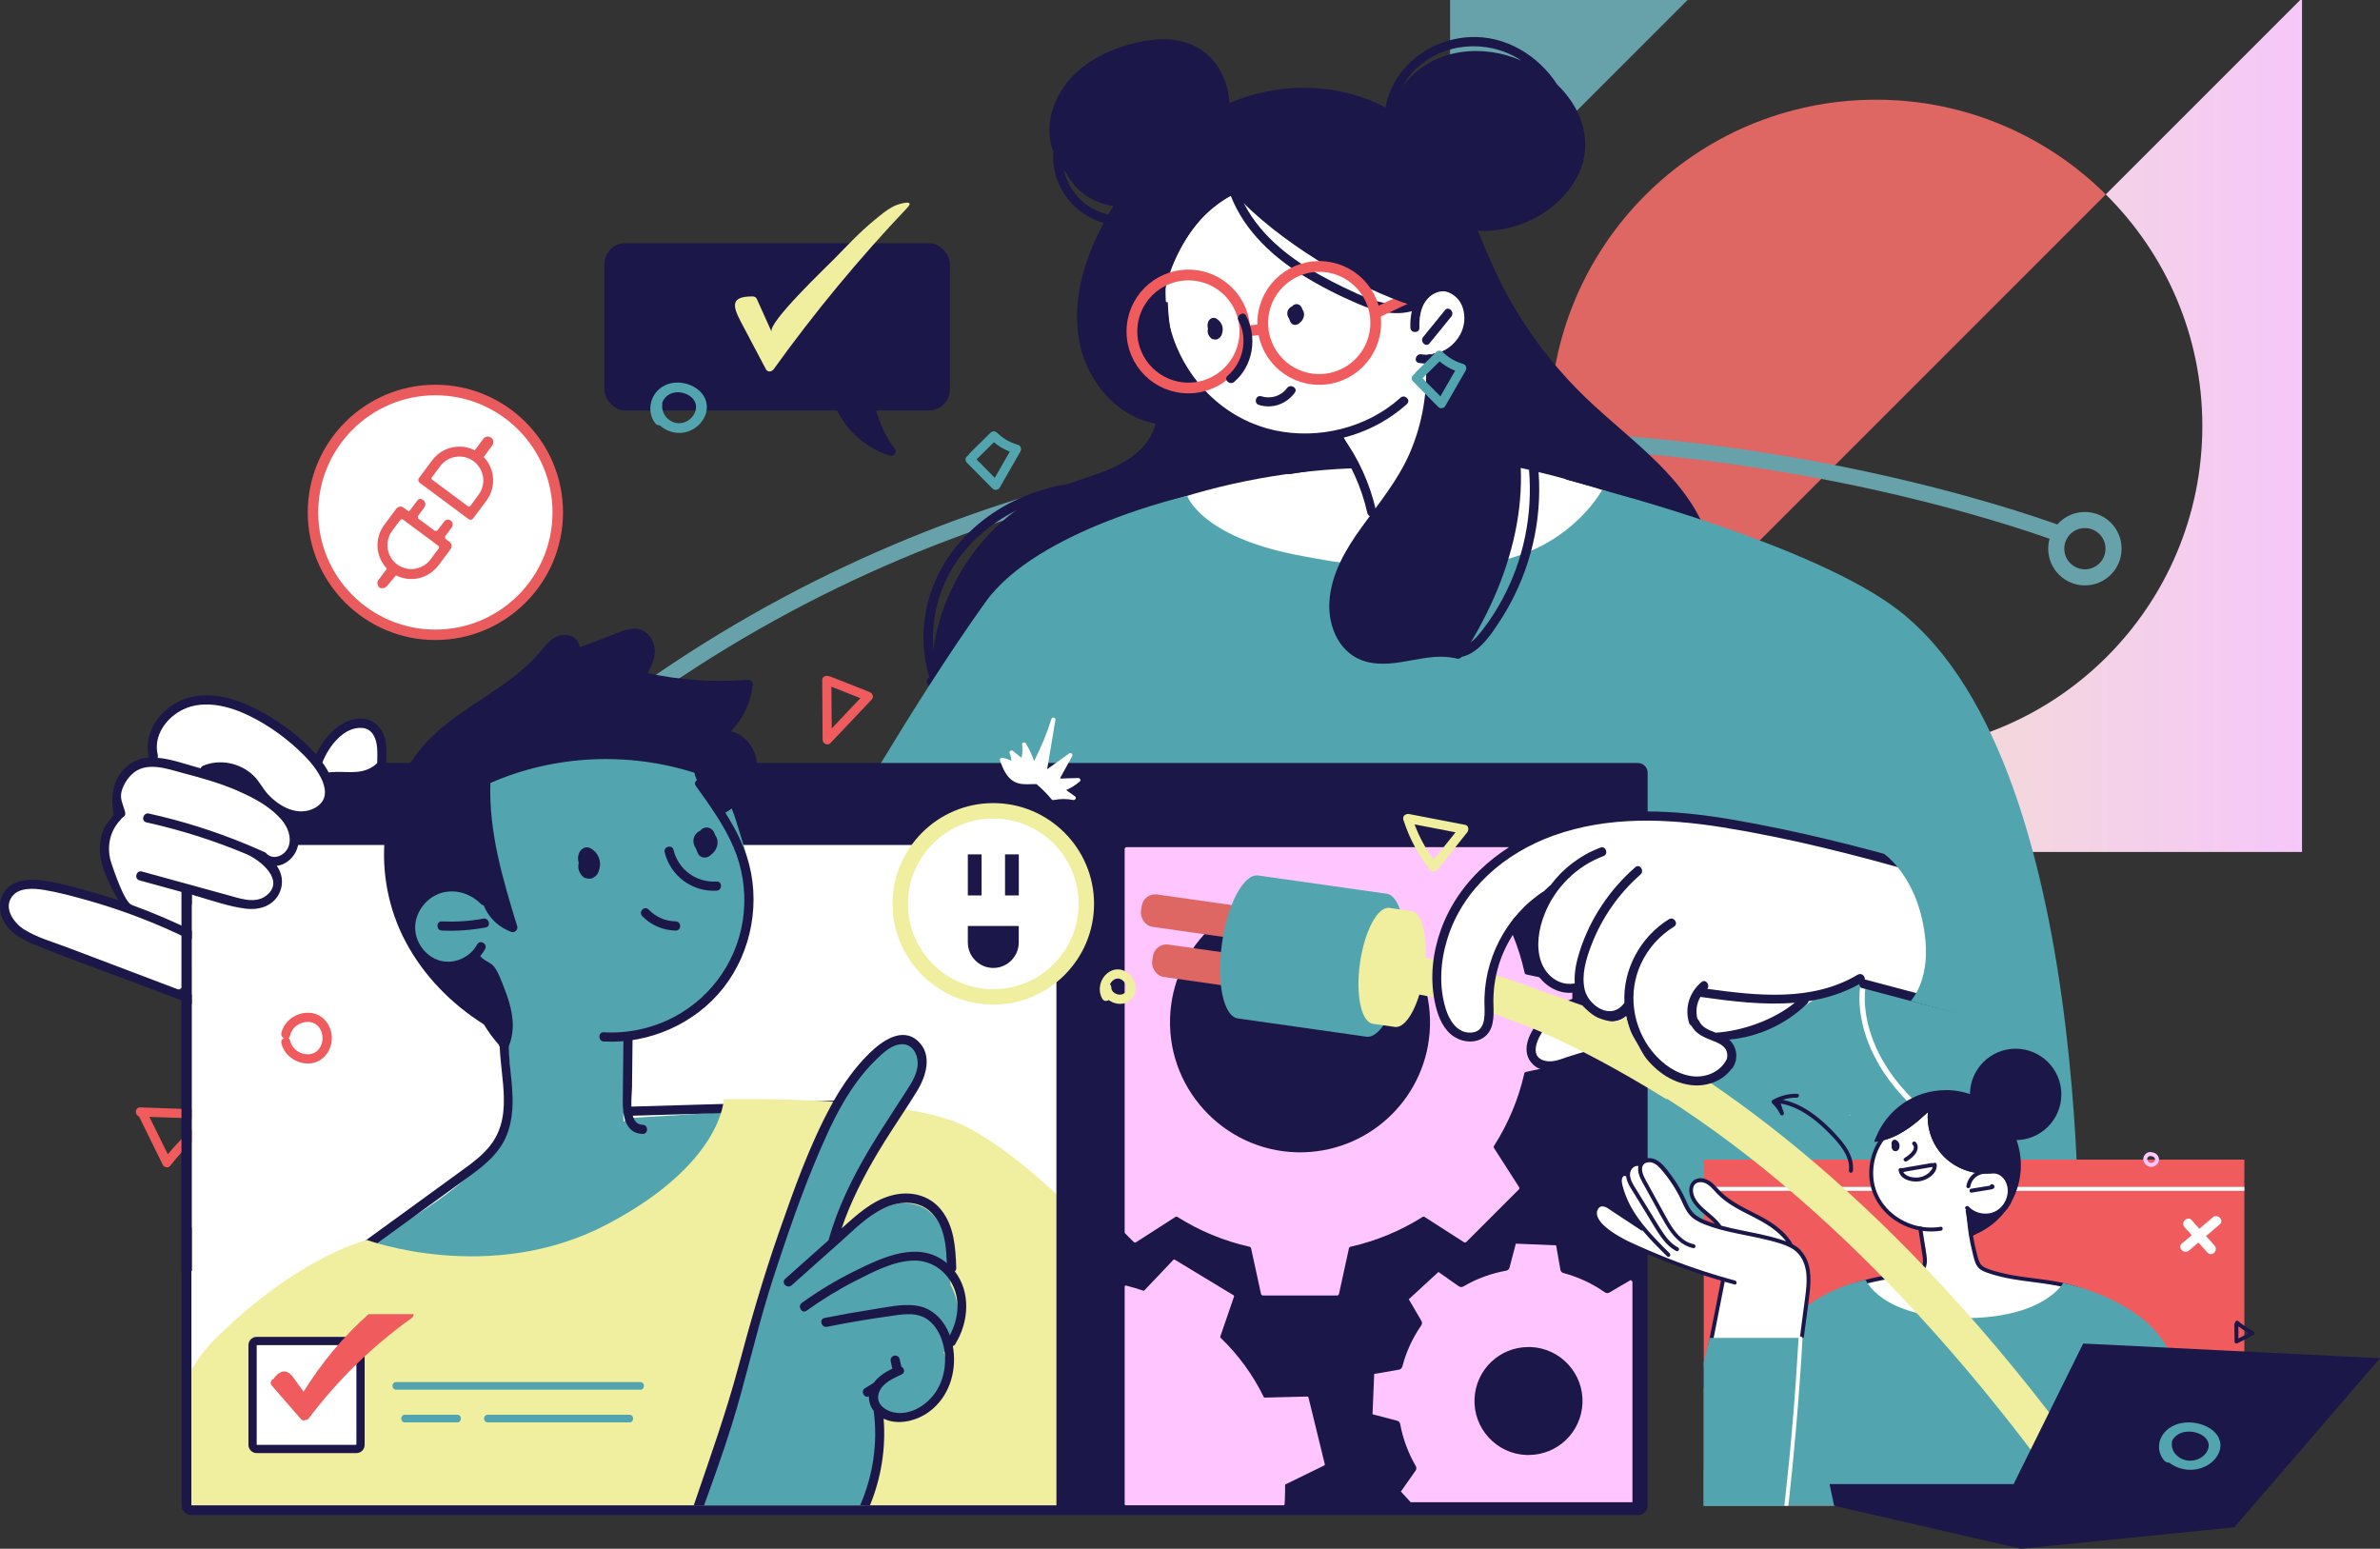 <?xml version="1.0" encoding="UTF-8"?><svg id="b" xmlns="http://www.w3.org/2000/svg" xmlns:xlink="http://www.w3.org/1999/xlink" viewBox="0 0 401.08 260.98"><rect x="0" y="0" width="401.08" height="260.98" fill="#333333" stroke="none"/><defs><style>.e{fill:url(#d);}.f{fill:#67a2ab;}.g{fill:#f0ee9f;}.h{fill:#ea5b5e;}.i{fill:#f05c5e;}.j{fill:#fff;}.k{fill:#ffc5ff;}.l{fill:#de6663;}.m{fill:#1b1749;}.n{fill:#52a5ae;}.o{stroke:#f05c5e;stroke-width:1.81px;}.o,.p,.q,.r{fill:none;}.o,.p,.r{stroke-miterlimit:10;}.p{stroke:#67a2ab;stroke-width:2.71px;}.q{stroke:#000;stroke-linecap:round;stroke-linejoin:round;}.q,.r{stroke-width:.9px;}.r{stroke:#fff;}</style><linearGradient id="d" x1="244.37" y1="32.15" x2="387.94" y2="32.15" gradientTransform="translate(0 103.93) scale(1 -1)" gradientUnits="userSpaceOnUse"><stop offset="0" stop-color="#f2f5a7"/><stop offset="1" stop-color="#f5c7fa"/></linearGradient></defs><g id="c"><path class="e" d="m387.94,143.56V0h-.31l-32.76,32.76c10.08,10,16.27,23.75,16.27,39.02,0,30.39-24.59,54.98-54.98,54.98-15.27,0-29.02-6.19-39.02-16.27l-32.76,32.76v.31h143.56Z"/><polygon class="f" points="244.37 0 244.37 40.01 284.39 0 244.37 0"/><path class="l" d="m261.17,71.78c0,15.12,6.11,28.79,15.96,38.72l77.74-77.74c-9.93-9.85-23.6-15.96-38.72-15.96-30.39,0-54.98,24.59-54.98,54.98Z"/><path class="p" d="m348.25,90.4s-131.69-51.79-241.82,27.85"/><circle class="p" cx="351.35" cy="92.46" r="4.83"/><path class="m" d="m288.28,104.35c-2.65,10.87-11.03,18.92-20.91,23.15-11.37,4.87-24.29,5.48-36.46,5.18-13.5-.34-26.91-2.37-40.09-5.25-6.64-1.45-13.24-3.12-19.81-4.92-4.62-1.26-9.65-2.5-13.3-5.78-.29-.06-.56-.26-.64-.61-.23-.23-.46-.48-.67-.73-.51-.6.01-1.4.59-1.41,0-3.9.69-7.79,2.02-11.46,2.69-7.44,7.81-13.98,14.5-18.07,3.93-2.4,8.29-3.4,12.54-5.01,3.67-1.39,7.75-3.94,8.7-8.07-1.77-.3-3.46-.95-4.99-1.93-4.14-2.63-7.07-7.25-7.92-12.13-1.07-6.08.51-12.24,3.12-17.69,4.74-9.91,12.91-18.57,23.07-22.6,9.67-3.84,21.38-2.79,29.66,3.83,4.45,3.56,7.28,8.6,9.55,13.79,2.4,5.5,4.44,11.1,7.44,16.31,3.06,5.31,6.77,10.22,11.04,14.58,3.87,3.95,8.23,7.34,12.24,11.13,3.8,3.58,7.33,7.61,9.36,12.53,1.98,4.81,2.22,10.12.98,15.17Z"/><path class="m" d="m196.27,72.15c-.77,5.04-5.75,7.43-10.14,8.38-2.65.57-5.37.81-8.02,1.38-2.21.47-4.35,1.19-6.41,2.12-8.28,3.73-14.78,11.21-15.91,20.56-.62,5.11.43,10.42,3.27,14.7.57.86,1.95.05,1.38-.82-5.22-7.86-3.79-18.65,2.14-25.67,2.91-3.45,6.71-6.1,10.86-7.77,2.12-.85,4.31-1.44,6.55-1.84,2.67-.47,5.38-.73,8-1.44,4.42-1.2,9.06-4.19,9.82-9.17.16-1.02-1.38-1.46-1.54-.43Z"/><path class="j" d="m266.24,102.35c-4,5.18-9.72,8.41-16.19,9.32-7.59,1.07-15.26-.71-22.56-2.67-7.13-1.92-14.42-4.22-20.34-8.77-5.15-3.96-9.11-9.57-9.91-16.12-.04-.34.27-.63.56-.73,6.32-2.29,12.99-3.47,19.71-3.51,3.76-.66,7.55-1.13,11.36-1.4-.87-1.71-1.75-3.42-2.62-5.13-5.4.76-10.86.09-15.9-1.93-.09-.04-.19-.08-.28-.12-.61-.25-1.21-.52-1.8-.81-.17-.09-.28-.21-.34-.34-.43-.29-.84-.61-1.24-.95-2.73-1.27-5.05-3.45-6.66-6.02-2.28-3.65-3.1-7.95-3.23-12.22-.43-.04-.85-.4-.74-.95.92-4.52,2.79-8.87,5.78-12.42,5.12-6.08,14.16-9.12,21.54-5.35,3.8,1.94,6.49,5.4,8.98,8.75,2.23,2.98,4.49,6.08,5.41,9.69,2.23-2.36,6.61-2.63,8.47.44.88,1.45.93,3.34.33,4.91-.7,1.82-2.11,2.9-3.97,3.34-.39.09-.82.16-1.22.27l4.62,11.94c.4,1.04.81,2.08,1.21,3.13.28.73.63,1.48.85,2.24.55.23,1.12.42,1.7.57.16-.25.44-.41.81-.32.98.25,1.96.5,2.93.75.1-.04.21-.07.35-.06.92.04,1.83.14,2.73.3,2.75.2,5.42.69,7.37,2.64,2.28.62,4.57,1.23,6.85,1.85.23.06.49.28.53.53,1.08,6.79-.9,13.76-5.08,19.18Z"/><path class="m" d="m227.68,77.4c-12.11.5-24.09,2.92-35.43,7.19-.91.34-.51,1.81.4,1.46,11.22-4.22,23.05-6.64,35.03-7.13.97-.04.98-1.56,0-1.52Z"/><path class="m" d="m282.27,85.43c-8.77-3.62-17.86-6.42-27.15-8.38-.95-.2-1.36,1.26-.4,1.46,9.29,1.96,18.37,4.76,27.15,8.38.9.37,1.3-1.1.4-1.46Z"/><path class="n" d="m200.07,83.56s2.23,6.73,18.27,9.92c16.04,3.19,28.32,3.43,37.99,0,9.67-3.43,13.67-10.92,13.67-10.92,0,0,35.77,9.27,49.98,20.31,34.73,26.96,30.21,120.38,30.21,120.38,0,0-210.52-48.08-210.87-48.69-.35-.61-.65-29.85,0-30.66.65-.81,14.26-25.01,26.78-42.48,8.73-12.18,33.98-17.86,33.98-17.86Z"/><path class="m" d="m236.02,67.02c-5.66,5.09-13.8,7.09-21.22,5.49-7.5-1.62-13.58-7.05-16.52-14.09-1.61-3.86-2.21-8.07-1.67-12.22.12-.97-1.4-.96-1.52,0-1.02,7.94,2.1,16.18,7.86,21.68,5.9,5.64,14.28,7.74,22.22,6.15,4.42-.88,8.56-2.92,11.92-5.94.73-.65-.35-1.73-1.07-1.07Z"/><path class="m" d="m238.45,50.67c-3.29,1.3-6.71.2-9.78-1.2-2.91-1.33-5.79-2.77-8.51-4.47-5.17-3.23-9.84-7.7-11.73-13.65-.29-.93-1.76-.53-1.46.4,2.01,6.33,6.91,11.11,12.43,14.56,3,1.88,6.21,3.5,9.46,4.89,3.15,1.35,6.68,2.24,9.99.93.9-.35.51-1.82-.4-1.46Z"/><path class="m" d="m247.69,50.7c-1.09-2.47-3.69-3.85-6.28-2.76-2.88,1.22-3.85,4.39-3.73,7.28.04.97,1.56.98,1.52,0-.09-2.17.42-4.69,2.54-5.77,2.09-1.06,4.06.28,4.74,2.33,1.43,4.34-2.55,8.63-6.95,7.92-.96-.15-1.37,1.31-.4,1.46,2.8.45,5.71-.52,7.49-2.79,1.67-2.14,2.17-5.18,1.06-7.68Z"/><path class="m" d="m243.51,52.27c-1.23,1.51-2.45,3.02-3.68,4.52-.61.75.46,1.83,1.07,1.07,1.23-1.51,2.45-3.02,3.68-4.52.61-.75-.46-1.83-1.07-1.07Z"/><path class="m" d="m231.89,86.05c-1.03-4.56-2.98-8.86-5.75-12.62-.57-.78-1.89-.02-1.31.77,2.7,3.67,4.6,7.81,5.6,12.26.22.95,1.68.55,1.46-.4Z"/><path class="m" d="m216.88,65.41c-.99,1.35-2.75,1.86-4.32,1.37-.94-.29-1.34,1.18-.4,1.46,2.27.7,4.65-.17,6.04-2.07.58-.79-.74-1.55-1.31-.77Z"/><path class="m" d="m200.5,7.4c-3.37-1.32-7.16-.8-10.54.19-3.42,1-6.75,2.68-9.23,5.28-2.57,2.71-4.28,6.53-3.81,10.32.1.84.31,1.66.6,2.45-.09,1.14-.01,2.31.27,3.45,1.27,5.24,6.16,9.09,11.58,8.88,3.03-.12,5.94-1.39,8.06-3.57.68-.7-.42-1.74-1.1-1.04-4.4,4.51-11.98,3.96-15.54-1.27-.73-1.06-1.21-2.21-1.47-3.38.1.12.2.24.31.35.52,1.06,1.25,2.04,2.13,2.88,2.43,2.3,5.76,3.2,9.05,2.85,6.63-.71,13.14-5.65,15.54-11.88,2.19-5.69.22-13.15-5.83-15.51Z"/><path class="m" d="m266.15,19.54c-.87-2-2.16-3.77-3.72-5.28-3.18-4.91-8.68-8.29-14.68-8.01-7.2.33-13.65,5.57-14.41,12.91-.36,3.53.55,7.1,2.67,9.91,1.53,4.33,5.19,7.92,9.7,9.22,7.28,2.1,15.85-1.37,19.73-7.85,2.01-3.35,2.25-7.31.7-10.89Zm-29.06-5.88c-.26.3-.51.6-.74.92.56-1.03,1.27-1.99,2.12-2.83,4.67-4.59,12.05-5.19,17.55-1.78.13.08.25.16.37.24-6.49-2.82-14.4-2.11-19.3,3.45Z"/><path class="m" d="m246.37,110.63c-.19.29-.52.44-.86.35-5.1-1.29-10.23,1.9-15.31.51-4.41-1.2-6.42-5.8-6.17-10.07.28-4.7,2.73-8.83,5.41-12.55,2.91-4.05,6.11-7.88,8.12-12.49,2.18-5.01,3.08-10.51,2.7-15.95-.06-.94,1.34-.97,1.5-.1,2.04-.3,3.8-1.38,4.9-3.14.24-.39.86-.53,1.19-.15,2.68,3.03,4.72,6.53,6.13,10.32,5.48,14.71.65,30.65-7.62,43.27Z"/><path class="m" d="m257.2,69.35c-1.47-4.27-3.63-8.24-6.39-11.81-.6-.77-1.66.31-1.07,1.07,9.34,12.09,10.69,28.91,3.45,42.35-.97,1.8-2.08,3.54-3.33,5.16-1.23,1.6-2.87,3.37-5.07,3.14-.97-.1-.96,1.42,0,1.52,3.82.4,6.46-3.77,8.23-6.54,2.18-3.41,3.84-7.17,4.92-11.08,2.16-7.8,1.9-16.16-.74-23.81Z"/><line class="o" x1="231.66" y1="52.82" x2="238.88" y2="49.41"/><path class="n" d="m273.21,136.21c.02-.15,0-.31-.08-.47-.34-.71-1.21-.79-1.83-.46-.13.06-.26.14-.38.25-.62.58-.46,1.63.26,2.06.45.26.97.18,1.31-.12.34-.13.62-.39.74-.8.05-.16.03-.32-.02-.46Z"/><rect class="m" x="101.86" y="40.98" width="58.22" height="28.19" rx="3.52" ry="3.52"/><path class="m" d="m149.98,76.8c-4.89-1.52-8.75-5.57-10-10.54-.21-.83.88-1.24,1.32-.7,1.26-1.22,2.81-2.1,4.52-2.54.31-.42,1-.44,1.27-.05.44.29.54,1.01.06,1.27-.14,4.13,1.16,8.14,3.69,11.44.41.54-.27,1.3-.86,1.12Z"/><path class="g" d="m152.88,35.03c-8.11,8.54-15.63,17.63-22.5,27.19-.31.43-1.02.55-1.31,0-1.23-2.34-2.46-4.66-3.69-6.99-1.56-2.96-3.01-5.33,1.48-5.28.25,0,.55.14.66.38.84,1.86,1.67,3.72,2.51,5.58-.68-1.51,9.27-10.98,10.56-12.29,2.18-2.21,4.3-4.51,6.71-6.48,1.09-.9,2.31-1.94,3.61-2.53.32-.14,3.49-1.18,1.97.42Z"/><path class="n" d="m246.54,61.31c-1.32-.38-2.45-1.04-3.43-2-.29-.29-.78-.29-1.07,0l-3.45,3.41c-.1.1-.16.2-.19.31-.44.19-.72.79-.28,1.24,1.42,1.43,2.84,2.87,4.25,4.3.34.35.95.27,1.19-.15,1.15-2,2.29-4,3.44-5.99.25-.43.02-.98-.45-1.12Zm-3.8,5.48c-1.01-1.02-2.01-2.04-3.02-3.05.96-.95,1.92-1.9,2.88-2.84.79.66,1.67,1.19,2.62,1.57-.83,1.44-1.66,2.89-2.49,4.33Z"/><line class="o" x1="208.98" y1="55.88" x2="213.18" y2="55.47"/><path class="m" d="m217.74,51.61c-.44.2-.76.59-.8,1.1-.03.33.08.68.28.95.08.22.15.38.22.54.28.69,1.16.7,1.6.18.51-.37.78-1.01.71-1.59-.03-.23-.12-.45-.26-.64-.04-.12-.08-.24-.14-.35-.31-.64-1.16-.76-1.6-.18Z"/><path class="m" d="m244.09,42.29c-.44,3.65-2.73,6.43-5.1,9.08-.17.19-.49.27-.74.2-10.09-3.15-23.07-11.13-30.21-18.92-10.23,4.38-14.16,20.93-14.72,30.07.02.11.05.21.08.32.06.25,0,.47-.12.63,0,.28-.02.55-.02.83,0,.98-1.52.98-1.52,0,0-.55.02-1.09.05-1.64-1.85-7.95-1.3-16.47,2.1-23.94,5.47-12.03,18.74-20.09,31.98-17.21,6.32,1.37,12.28,5.12,15.7,10.68,1.8,2.93,2.92,6.45,2.5,9.91Z"/><path class="o" d="m209.79,55.86c0,5.26-4.26,9.52-9.52,9.52s-9.52-4.26-9.52-9.52,4.26-9.52,9.52-9.52,9.52,4.26,9.52,9.52Z"/><path class="m" d="m209.99,53.2c-.46-.86-1.73-.03-1.27.83,1.65,3.1.78,7.04-1.85,9.3-.74.64.39,1.65,1.12,1.02,3.18-2.72,3.95-7.49,2-11.14Z"/><path class="m" d="m204.84,53.63c-.46-.23-1.01.11-1.2.53-.18.41-.19.83-.07,1.22-.02.07-.04.15-.04.22-.07.57.16,1.03.57,1.41.13.12.29.17.46.17.09.03.19.04.28.04.22,0,.38-.07.53-.19.12-.06.22-.15.31-.27.14-.19.24-.4.28-.62.1-.33.12-.68.06-1-.14-.69-.55-1.2-1.17-1.52Z"/><path class="o" d="m231.84,54.42c0,5.26-4.26,9.52-9.52,9.52s-9.52-4.26-9.52-9.52,4.26-9.52,9.52-9.52,9.52,4.26,9.52,9.52Z"/><path class="j" d="m32.26,129.4h243.74c.46,0,.83.37.83.83v123.42c0,.46-.37.83-.83.83H32.26c-.46,0-.83-.37-.83-.83v-123.42c0-.46.37-.83.83-.83Z"/><path class="m" d="m276,130.23v123.42H32.26v-123.42h243.74Zm0-1.66H32.26c-.92,0-1.66.74-1.66,1.66v123.42c0,.92.74,1.66,1.66,1.66h243.74c.92,0,1.66-.74,1.66-1.66v-123.42c0-.92-.74-1.66-1.66-1.66h0Z"/><path class="m" d="m275.68,140.84H31.98c-.99,0-1,1.55,0,1.55h243.69c.99,0,1-1.55,0-1.55Z"/><rect class="m" x="32.11" y="130.06" width="244.06" height="10.96"/><path class="n" d="m106.01,174.26c7.02-1.2,13.32-5.36,17.26-11.31,4.19-6.34,4.11-14.32,1.74-21.5-.95-2.87-1.44-5.62-3.31-7.98-.97-4.34-4.76-7.6-8.91-9.08-2.79-.99-5.79-1.32-8.74-1.44-3.23-.14-6.47-.08-9.68.25-5.65.58-11.9,1.85-16.62,5.2-2.06,1.46-3.79,3.39-4.58,5.83-.92,2.82-.44,5.83-.7,8.73-.16,1.84-.84,3.35-1.75,4.93-.78,1.34-1.48,2.7-1.61,4.27,0,.04,0,.07,0,.11-.49-.25-1.21-.05-1.13.64.53,4.82,3.67,9.18,8.11,11.18,1.09.49,2.23.85,3.41,1.02.24.04.48.06.73.09.65.51,1.27,1.04,1.87,1.61.53,1.06,1.15,2.08,1.86,3.04.12.26.25.51.37.77,1.02,3.78,1.61,7.65,1.75,11.55-.12.12-.2.29-.21.5-.11,2.7-.22,5.4-.34,8.1-5.5,8.22-14.28,13.44-22.64,18.35-.27.16-.48.56-.36.87,1.8,4.66,6.41,7.18,11.12,8.01,5.15.9,10.69.7,15.86.04,4.96-.63,9.88-1.91,14.31-4.29,4.41-2.37,8.04-5.83,10.86-9.95,3.21-4.69,5.37-10.01,7.21-15.36.2-.6-.42-1.06-.95-.95-5.11.31-10.04.62-14.98.92-.41.03-.64.27-.72.57-.05,0-.11,0-.16.01,0-.43-.02-.86-.03-1.29.03-.08.06-.18.07-.28l.87-13.15Z"/><path class="m" d="m125.85,144.32c-1.54-4.67-4.41-8.71-7.26-12.67-.58-.8-1.92-.03-1.33.78,2.35,3.27,4.74,6.58,6.34,10.29,1.52,3.53,2.1,7.35,1.73,11.18-.73,7.44-5.17,14.02-11.78,17.49-3.63,1.9-7.71,2.79-11.8,2.56-.99-.06-.99,1.49,0,1.55,7.64.43,15.38-2.98,20.13-9,4.85-6.14,6.41-14.73,3.97-22.18Z"/><path class="m" d="m127.54,128.62c-.17-2.59-1.98-4.85-4.39-5.38,2.1-2.13,3.4-4.88,3.71-7.92.04-.39-.39-.8-.77-.77-5.69.46-11.4.08-16.97-1.12.72-1.21,1.32-2.54,1.21-3.97-.11-1.41-.91-2.87-2.31-3.34-1.81-.6-3.8.49-5.45,1.12-1.63.61-3.26,1.23-4.89,1.84-.03-.31-.12-.62-.28-.91-.64-1.16-2.11-1.41-3.29-1.01-1.48.5-2.34,1.84-3.32,2.97-1.05,1.2-2.22,2.29-3.45,3.3-4.86,3.98-10.68,6.71-15.09,11.25-8.76,9-9.64,23.22-3.89,34.02,3.04,5.72,7.71,10.49,13.18,13.92.73,1.22,1.57,2.36,2.51,3.42.04.28.27.51.56.61.94.98,1.46-1.26,1.57-1.76.64-2.74-.13-5.64-1.14-8.19-.47-1.2-.97-2.73-1.75-3.77-.65-.87-1.99-1.05-2.51-2.07-.3-.59-.98-.44-1.28-.02-.12.06-.22.15-.31.28-1.37,2.11-4.02,2.72-6.19,1.47-.12-.07-.24-.1-.35-.11-1.38-1.81-2.58-3.74-3.56-5.78.29-.14.48-.45.35-.85-1.01-2.98,1.83-5.14,4.29-6.03,2.39-.87,6.47-1.48,7.43,1.73.02.07.05.13.08.18.67,2.48,2.54,4.45,4.97,5.32.56.2,1.11-.42.95-.95-2.4-7.85-4.81-15.87-4.52-24.16,10.81-4.73,23.21-5.29,34.42-1.71-.02.11,0,.23.04.35.83,2.41,2.17,4.57,3.97,6.38.25.25.64.29.94.12,3.07-1.74,5.8-4.72,5.55-8.48Z"/><path class="m" d="m120.76,148.55c-3.45.19-6.43-1.98-7.26-5.34-.24-.96-1.73-.56-1.49.41.99,3.99,4.64,6.7,8.75,6.47.99-.05,1-1.6,0-1.54Z"/><path class="m" d="m113.88,155.26c-1.76-.03-3.35-.72-4.57-1.99-.69-.72-1.78.38-1.09,1.09,1.5,1.56,3.5,2.41,5.66,2.45.99.01.99-1.53,0-1.54Z"/><path class="m" d="m73.87,150.64c2.48-.99,5.34-.19,7.17,1.68.7.71,1.79-.38,1.09-1.09-3.67-3.75-10.09-3.26-12.73,1.43-2.52,4.48.39,10.56,5.66,10.92,2.7.19,5.39-1.29,6.69-3.66.48-.87-.86-1.65-1.33-.78-1.15,2.11-3.68,3.33-6.06,2.79-2.47-.56-4.35-2.99-4.4-5.5-.05-2.48,1.61-4.87,3.9-5.78Z"/><path class="m" d="m81.42,154.81c-2.3.42-4.63.56-6.96.46-.99-.04-.99,1.5,0,1.54,2.48.11,4.94-.07,7.38-.52.98-.18.56-1.67-.41-1.49Z"/><path class="m" d="m108.29,189.53c-2.56-.05-1.79-4.82-1.78-6.4.03-2.7.06-5.39.09-8.09.01-.99-1.53-1-1.54,0-.04,3.47-.08,6.93-.11,10.4-.02,2.31.33,5.58,3.35,5.64.99.02.99-1.53,0-1.54Z"/><path class="m" d="m86.37,184.76c-.11-3.82-1-7.6-.49-11.44.13-.98-1.42-.97-1.54,0-.8,5.99,2.28,12.88-.89,18.47-1.44,2.53-3.94,4.23-6.24,5.9-2.73,1.98-5.45,3.96-8.18,5.95-3.14,2.28-6.28,4.56-9.42,6.84-.8.58-.03,1.92.78,1.33,5.82-4.23,11.63-8.45,17.45-12.68,2.34-1.7,4.79-3.37,6.45-5.78,1.74-2.51,2.17-5.62,2.09-8.61Z"/><path class="m" d="m142.42,185.42c-12.05.35-24.1.7-36.15,1.06-.99.03-1,1.57,0,1.54,12.05-.35,24.1-.7,36.15-1.06.99-.03,1-1.57,0-1.55Z"/><path class="g" d="m189.76,212.99l-3.64,40.66H32.26v-22.83c1.14-1.93,2.48-3.7,4.04-5.24,14.34-14.15,25.57-16.62,25.57-16.62,0,0,20.74,7.65,40.32-2.59,19.59-10.24,19.78-21.13,19.78-21.13,0,0,8.77-.21,18.46.41.37.03.74.05,1.11.08.2.01.4.03.6.04,2.95.21,5.93.51,8.75.92.63.09,1.17.18,1.7.26,3.21.53,6.12,1.21,8.39,2.1,11.42,4.45,28.76,23.96,28.76,23.96Z"/><rect class="m" x="178.03" y="142.01" width="98.31" height="112.33"/><path class="n" d="m159.27,228.71c.86,3.76-1.26,8.03-5.07,9.23-2.16.68-4.41.19-6.2-1,.46,3.39.36,6.84-.29,10.22-.42,2.22-1.09,4.41-1.99,6.5h-27.4c.58-1.85,1.15-3.7,1.73-5.55,5.5-17.62,11-35.25,16.49-52.87.07-.23.21-.37.38-.46.96-2.49,2.11-4.9,3.46-7.2.37-.63.76-1.25,1.16-1.87,1.12-1.72,2.36-3.36,3.69-4.92.95-1.11,1.95-2.2,3.01-3.2.91-.86,1.96-1.67,3.23-1.88,2.36-.38,4.22,1.38,3.8,3.76-.05.31-.14.59-.25.86.2.24.28.56.07.85l-3.75,5.04c-.04.05-.09.1-.13.14-.07.11-.15.21-.22.32-4.74,6.95-8.39,14.61-10.82,22.67,3.62-2.02,6.76-5.7,10.72-6.46,1.1-.21,2.26-.2,3.52.14,1.84.49,3.15,1.77,4,3.35.46.85.79,1.79,1,2.74.47,2.13.38,4.38.66,6.55.04.31.09.61.15.92.65,1.16,1.03,2.44,1.16,3.75.25,2.6-.5,5.29-2.18,7.33-.05.06-.1.13-.16.19.1.28.18.56.25.85Z"/><path class="m" d="m160.99,226.5c-.11.18-.26.28-.42.33.04.21.08.43.1.64.51,3.9-.82,7.99-4.04,10.39-2.11,1.57-5.29,2.39-7.72,1.2.4,4.99-.42,10.01-2.3,14.59h-1.65c2.16-4.98,3.01-10.53,2.27-15.92-.56-.7-.82-1.55-.79-2.41-.8.35-1.48-.9-.67-1.39.49-.3.99-.61,1.48-.91.77-1.09,1.93-1.8,3.13-2.39l-.27-1.23c-.09-.41.12-.83.54-.95.39-.11.86.13.95.54l.29,1.29c.5.27.71,1.02.07,1.32-1.03.47-2.3,1.04-3.13,1.92-.2.21-.37.43-.5.67-.16.28-.27.6-.33.94-.04.23-.04.44,0,.65.07.5.33.92.69,1.26.5.48,1.21.8,1.88.95,2.9.65,5.92-1.37,7.35-3.78.96-1.61,1.42-3.57,1.34-5.49-.01-.35-.04-.7-.09-1.04-.13-.94-.39-1.86-.78-2.71-.59-1.26-1.49-2.42-2.78-3.03-1.7-.8-3.73-.43-5.52-.18-3.59.5-7.17,1.11-10.72,1.82-.97.2-1.38-1.3-.41-1.49,2.7-.54,5.41-1.02,8.12-1.44,2.34-.36,4.89-.97,7.26-.65,2.85.38,4.77,2.49,5.72,5.02.77-1.44,1.25-3.06,1.29-4.68.03-1.19-.17-2.38-.67-3.5-.18-.41-.39-.8-.64-1.17-1.35-2.04-3.6-3.32-6.13-3.25-3.33.09-6.66,1.85-9.57,3.33-2.94,1.48-5.74,3.2-8.42,5.12-.81.58-1.58-.76-.78-1.33,2.81-2.02,5.78-3.82,8.89-5.35,4.65-2.3,10.69-5.2,15.37-1.47.06.05.12.1.17.15-.09-2.18-.26-4.51-1.19-6.48-.33-.68-.74-1.32-1.28-1.9-1.65-1.77-4.01-2.11-6.23-1.58-.64.15-1.27.37-1.87.66-2.87,1.36-5.18,3.75-7.52,5.84-.17.15-.33.3-.5.44-.67.59-1.33,1.19-2,1.78-1.86,1.65-3.71,3.31-5.57,4.96-.74.66-1.84-.43-1.09-1.09,2.44-2.17,4.87-4.34,7.31-6.51,1.5-5.43,4.03-10.57,6.92-15.42,1.39-2.33,2.86-4.6,4.34-6.88.61-.94,1.23-1.88,1.83-2.82.93-1.44,2-3.07,1.93-4.86-.05-1.5-.96-3.06-2.61-3.05-1.7,0-3.19,1.43-4.33,2.53-1.25,1.21-2.39,2.54-3.41,3.95-.78,1.08-1.5,2.19-2.17,3.34-1.04,1.77-1.95,3.61-2.8,5.47-3.15,6.91-5.72,14.12-8.1,21.32-.58,1.74-1.14,3.48-1.68,5.23-2.29,7.4-3.94,14.97-6.24,22.35-1.42,4.55-3.04,9.04-4.66,13.52h-1.74c.1-.29.2-.58.3-.87,2.56-7.49,5.2-14.91,7.25-22.56,2.02-7.55,4.19-15.07,6.77-22.46,2.56-7.32,5.19-14.84,8.93-21.66.09-.16.17-.31.26-.47,1.67-2.96,3.65-5.77,6.08-8.15,2.04-2,5.48-4.54,8.17-2.09,2.56,2.34,1.38,6.02-.18,8.53-.62,1.01-1.27,2.01-1.91,3-1.56,2.4-3.15,4.78-4.61,7.23-2.43,4.07-4.62,8.34-6.14,12.83,2.48-2.22,5.05-4.63,8.33-5.53,3.07-.85,6.35-.19,8.41,2.36,2.25,2.78,2.46,6.43,2.58,9.84,0,.26-.09.45-.24.57,2.69,3.48,2.41,8.5.06,12.26Z"/><path class="i" d="m40.14,132.56c-1.47-.59-3.16-.1-4.05,1.21-.1.14-.14.29-.15.42-.09.1-.16.22-.2.39-.36,1.7.68,3.47,2.39,3.94,1.63.44,3.17-.63,3.68-2.16.51-1.53-.16-3.19-1.67-3.8Zm.08,3.16c-.17.65-.72,1.26-1.44,1.19-.87-.08-1.57-1.04-1.4-1.88.02-.08.02-.15.02-.23.06-.05.11-.11.16-.18.86-1.26,3.07-.5,2.66,1.09Z"/><path class="g" d="m48.98,137.01c-.49-.35-.96-.73-1.41-1.14.52-.55,1.03-1.09,1.55-1.64.68-.72-.41-1.82-1.09-1.09-.52.55-1.04,1.1-1.56,1.65-.36-.39-.7-.79-1.03-1.21-.61-.78-1.7.32-1.09,1.09.34.43.69.84,1.06,1.23-.37.39-.75.79-1.12,1.18-.68.72.41,1.82,1.09,1.09.38-.4.75-.8,1.13-1.19.53.48,1.1.93,1.69,1.35.81.58,1.58-.76.78-1.33Z"/><path class="i" d="m52.21,170.67c-2.14-.17-4.31,1.27-4.79,3.4-.09.4.11.71.4.86-.29.15-.49.45-.4.86.47,2.12,2.64,3.57,4.78,3.41,2.22-.17,3.71-2.09,3.72-4.26,0-2.17-1.48-4.1-3.7-4.27Zm-.24,6.99c-1.42.05-2.76-.9-3.07-2.29-.05-.22-.16-.36-.3-.45.14-.09.25-.23.3-.45.31-1.36,1.59-2.27,2.97-2.27,1.53,0,2.49,1.28,2.49,2.74,0,1.41-.92,2.67-2.39,2.72Z"/><path class="i" d="m36.79,187.07l-13.15-.46c-.92-.03-.98,1.27-.22,1.51,1.34,2.73,2.69,5.47,4.03,8.2.2.41.92.54,1.21.16,2.4-3.09,5.26-5.79,8.51-7.97.63-.42.4-1.41-.39-1.44Zm-8.51,7.44c-1.03-2.1-2.06-4.2-3.1-6.3,3.11.11,6.21.22,9.32.32-2.29,1.75-4.38,3.75-6.22,5.98Z"/><path class="i" d="m146.54,116.61c-2.2-.87-4.41-1.74-6.61-2.61-.09-.04-.18-.05-.26-.05-.46-.2-1.11.03-1.11.67.02,3.35.04,6.7.07,10.05,0,.65.85,1.04,1.32.55,2.31-2.44,4.62-4.88,6.93-7.32.43-.45.19-1.08-.34-1.29Zm-6.42-.89c1.62.64,3.25,1.28,4.87,1.93-1.61,1.7-3.22,3.4-4.83,5.1-.02-2.34-.03-4.68-.05-7.02Z"/><path class="n" d="m171.51,74.94c-1.34-.38-2.49-1.05-3.49-2.03-.3-.29-.79-.3-1.09,0l-3.51,3.47c-.1.1-.16.21-.2.32-.45.2-.73.8-.29,1.26,1.44,1.46,2.89,2.92,4.33,4.37.35.35.97.27,1.21-.16,1.17-2.03,2.33-4.06,3.5-6.1.25-.44.02-1-.46-1.13Zm-3.87,5.58c-1.02-1.04-2.05-2.07-3.07-3.11.98-.96,1.95-1.93,2.93-2.89.8.68,1.7,1.21,2.67,1.59-.84,1.47-1.68,2.94-2.53,4.41Z"/><path class="m" d="m99.36,142.89c-.67-.34-1.46.16-1.73.76-.27.59-.28,1.2-.1,1.76-.03.1-.05.21-.06.32-.1.83.23,1.48.82,2.04.18.17.42.24.66.25.14.04.28.05.41.05.31,0,.55-.1.77-.27.17-.09.32-.21.45-.39.21-.28.34-.58.41-.89.14-.47.17-.98.08-1.45-.2-1-.79-1.74-1.69-2.2Z"/><path class="m" d="m118.02,139.97c-.64.29-1.1.86-1.16,1.59-.04.48.11.98.4,1.38.12.31.22.55.31.78.41,1,1.68,1.01,2.31.26.74-.54,1.13-1.46,1.03-2.3-.04-.34-.18-.66-.38-.93-.05-.18-.12-.35-.2-.51-.45-.92-1.67-1.1-2.31-.26Z"/><circle class="j" cx="167.39" cy="152.31" r="15.68"/><path class="g" d="m167.39,169.29c-9.36,0-16.98-7.62-16.98-16.98s7.62-16.98,16.98-16.98,16.98,7.62,16.98,16.98-7.62,16.98-16.98,16.98Zm0-31.36c-7.93,0-14.38,6.45-14.38,14.38s6.45,14.38,14.38,14.38,14.38-6.45,14.38-14.38-6.45-14.38-14.38-14.38Z"/><rect class="m" x="163.1" y="143.97" width="2.32" height="6.92"/><rect class="m" x="169.37" y="143.97" width="2.32" height="6.92"/><path class="m" d="m167.39,163.11c2.36,0,4.29-1.93,4.29-4.29v-2.78h-8.58v2.78c0,2.36,1.93,4.29,4.29,4.29Z"/><path class="k" d="m223.17,246.94c.08-.04.11-.12.09-.2l-2.76-11.27c-.02-.08-.09-.14-.18-.14l-7.19.18c-.07,0-.13-.04-.16-.1-1.85-3.79-4.33-7.15-7.28-9.98-.05-.05-.07-.12-.05-.19l2.32-6.76c.03-.08,0-.17-.08-.21l-9.92-6.01c-.07-.04-.16-.03-.22.03l-4.89,5.15c-.05.05-.12.07-.19.05-.96-.33-1.93-.62-2.91-.86-.11-.03-.22.06-.22.17v36.67c0,.1.08.18.18.18h26.59c.09,0,.17-.07.18-.17.02-.24.03-.48.04-.72.04-.82.06-1.65.04-2.48,0-.07.04-.13.1-.16l6.52-3.19Z"/><path class="k" d="m255.45,209.57l6.79.28.72,4.11c.05.27.25.49.52.56,2.5.67,4.85,1.76,6.97,3.25.12.08.26.13.41.13.13,0,.25-.03.36-.1l3.61-2.11.27.29v37.16h-37.37l-1.65-1.8,2.48-3.53c.16-.23.17-.52.03-.76-1.28-2.2-2.17-4.59-2.63-7.09-.05-.27-.25-.49-.52-.56l-4.14-1.08.28-6.79,4.18-.73c.27-.05.49-.25.56-.52.65-2.49,1.73-4.82,3.19-6.94.16-.23.17-.52.03-.76l-2.13-3.64,5-4.6,3.43,2.41c.12.08.26.13.41.13.12,0,.25-.03.36-.1,2.24-1.31,4.67-2.2,7.22-2.66.27-.05.49-.25.56-.52l1.06-4.03Zm2.14,35.61c4.89,0,8.88-3.83,9.09-8.72.1-2.43-.75-4.75-2.4-6.54-1.65-1.79-3.89-2.83-6.32-2.93-.13,0-.26,0-.38,0-4.89,0-8.88,3.83-9.09,8.72-.1,2.43.75,4.75,2.4,6.54,1.65,1.79,3.89,2.83,6.32,2.93.13,0,.26,0,.38,0Z"/><path class="k" d="m257.13,180.64l7.58-1.66c.15-.03.26-.17.26-.32v-12.5c0-.15-.11-.29-.26-.32l-7.52-1.64c-.13-.03-.22-.13-.25-.25-.98-4.46-2.72-8.63-5.08-12.37-.07-.11-.07-.25,0-.35l4.13-6.43c.08-.13.07-.3-.04-.41l-1.54-1.54c-.06-.06-.15-.1-.23-.1h-64.32c-.18,0-.33.15-.33.33v64.55c0,.09.03.17.1.23l1.42,1.42c.11.11.28.13.41.04l6.62-4.25c.11-.07.24-.07.35,0,3.68,2.32,7.77,4.04,12.15,5.02.12.03.22.13.25.25l1.68,7.7c.03.15.17.26.32.26h12.5c.15,0,.29-.11.32-.26l1.68-7.7c.03-.12.12-.22.25-.25,4.37-.98,8.47-2.7,12.15-5.02.11-.07.24-.07.35,0l6.62,4.25c.13.08.3.07.41-.04l8.84-8.84c.11-.11.13-.28.04-.41l-4.22-6.58c-.07-.11-.07-.25,0-.35,2.36-3.69,4.11-7.81,5.11-12.21.03-.12.13-.22.25-.25Zm-16.15-7.69c-.35,11.56-9.66,20.87-21.22,21.22-12.59.38-22.97-10-22.58-22.58.35-11.56,9.66-20.87,21.22-21.22,12.59-.38,22.97,10,22.58,22.58Z"/><rect class="j" x="42.57" y="225.97" width="18.19" height="18.19" rx=".69" ry=".69"/><path class="m" d="m60.06,226.67v16.8h-16.8v-16.8h16.8Zm0-1.39h-16.8c-.77,0-1.39.62-1.39,1.39v16.8c0,.77.62,1.39,1.39,1.39h16.8c.77,0,1.39-.62,1.39-1.39v-16.8c0-.77-.62-1.39-1.39-1.39h0Z"/><path class="i" d="m69.41,222.08c-6.61,4.72-12.49,10.44-17.37,16.93-.16.21-.38.29-.59.27-.22.13-.5.12-.72-.13-1.65-1.9-3.3-3.79-4.95-5.69-.37-.42-.07-.97.32-1.1.62-.94,1.72-1.78,2.77-.85.58.51,1.02,1.28,1.48,1.9.27.36.55.73.82,1.09,3-4.85,6.68-9.26,10.94-13.05h7.57c.03.23-.05.47-.28.63Z"/><path class="n" d="m107.9,232.89h-41.14c-.83,0-.83,1.29,0,1.29h41.14c.83,0,.83-1.29,0-1.29Z"/><path class="n" d="m77.05,238.4h-8.81c-.83,0-.83,1.29,0,1.29h8.81c.83,0,.83-1.29,0-1.29Z"/><path class="n" d="m106.07,238.4h-23.87c-.83,0-.83,1.29,0,1.29h23.87c.83,0,.83-1.29,0-1.29Z"/><path class="g" d="m191.17,165.45c-.61-1.65-2.49-2.68-4.12-1.75-1.58.89-2.2,3.03-1.29,4.6.26.45.76.45,1.09.22.6.45,1.37.69,2.14.63,1.87-.14,2.81-2.01,2.19-3.69Zm-2.26,2.15c-.73.08-1.63-.4-1.63-1.19,0-.24-.09-.41-.22-.54.13-.27.32-.52.56-.71.79-.6,1.71-.11,2.07.71.32.72.11,1.63-.78,1.72Z"/><path class="g" d="m246.89,138.99c-3.15-.61-6.3-1.21-9.45-1.82-.16-.03-.3-.01-.42.03-.39.13-.63.43-.54.84,0,.11.04.21.09.31.98,3.03,2.5,5.81,4.5,8.29.24.3.85.3,1.09,0,1.69-2.12,3.39-4.24,5.08-6.36.33-.41.29-1.17-.34-1.29Zm-8.5-.07c2.3.44,4.6.89,6.9,1.33-1.23,1.54-2.45,3.07-3.68,4.61-1.35-1.82-2.43-3.81-3.22-5.93Z"/><polygon class="j" points="337.89 254.48 339.34 251 317.2 251 337.89 254.48"/><path class="q" d="m237.33,155.31s-3.91,4.86-2.16,14.54"/><path class="q" d="m230.51,172.27c-2.09-5.08-1.13-11.16-1.13-11.16"/><path class="r" d="m313.91,166.52s-3.59,19.87,30.35,31.91"/><rect class="i" x="287.12" y="195.41" width="91.1" height="58.33"/><path class="j" d="m287.12,200.37c.03.15.15.3.35.3h90.75v-.66h-90.82c-.16,0-.25.09-.28.21-.01.05,0,.1,0,.15Z"/><path class="j" d="m314.64,215.86c1-.45,2.18-.52,3.26-.66,1.2-.16,2.4-.25,3.6-.42.88-.12,1.89-.33,2.52-1.02.76-.84.62-2.1.48-3.13-.13-1-.36-1.97-.69-2.92-.07-.21-.15-.41-.22-.61-.07-.04-.14-.07-.22-.1-.53-.2-1.1-.29-1.64-.48-.5-.18-.98-.41-1.44-.67-.96-.55-1.82-1.28-2.53-2.13-1.42-1.68-2.25-3.83-2.24-6.03,0-.06.01-.1.04-.14-.05-1.97.53-3.95,1.7-5.54-.05-.1-.05-.21.05-.32,1.29-1.41,2.71-2.7,4.26-3.82.63-.46,1.29-.95,1.99-1.3.51-.26,1.21-.45,1.75-.16.76.41.54,1.26.5,1.95-.05.87.15,1.73.44,2.55.29.82.67,1.62,1.04,2.4.33.7.69,1.39,1.22,1.97.57.63,1.35.95,2.12,1.28.81.35,1.62.7,2.44,1.05.05-.02.1-.03.16-.04.13,0,.27.07.34.17.48-.14.98-.25,1.49-.26.68,0,1.36.15,1.94.5,2.03,1.22,1.66,4.08.18,5.59-1.39,1.42-3.7,1.53-5.21.27-.05.08-.11.16-.18.24-.09.1-.22.21-.35.29.08.54.16,1.08.23,1.63.24,1.65.38,3.36.85,4.97.38,1.3,1.02,2.63,2.27,3.29.06.03.11.08.14.13.1.03.2.05.29.08.98.23,1.98.38,2.97.56l3.16.59,6.33,1.18c.24.05.32.28.26.46.16.05.33.1.5.12.6.09,1.19-.1,1.78-.01.46.07.86.3,1.18.63.66.7.83,1.71.59,2.62-.28,1.05-1.03,1.91-1.8,2.64-.81.77-1.73,1.43-2.72,1.96-.97.52-2.01.9-3.09,1.14-1.26.28-2.57.35-3.86.42-2.62.13-5.24.1-7.86-.12-2.59-.21-5.18-.58-7.72-1.14-2.29-.5-4.57-1.19-6.54-2.49-1-.65-1.89-1.45-2.72-2.3-.41-.42-.8-.84-1.19-1.28-.36-.41-.8-.81-1.09-1.27-.61-.98.41-1.94,1.25-2.31Z"/><path class="m" d="m327.9,183.7c-5.36,0-9.93,3.32-11.79,8.02-.09.22-.17.45-.25.69,2.82-.23,5.38-1.82,7.51-3.64.51-.44,1.01-.89,1.51-1.35-.19,2.38.52,4.82,2.01,6.69,1.62,2.04,4.03,3.34,6.62,3.59,1.3.13,2.61.02,3.89-.2,1.16,1.11,1.55,2.92,1.07,4.44-.52,1.61-2,2.64-3.65,2.79-.9.08-1.83-.11-2.6-.6-.09-.06-.19-.07-.28-.05,0-.04-.01-.07-.02-.1-.06-.43-.72-.33-.66.09.1.7.22,1.39.37,2.08.01.06.04.11.07.14.1.68.3,1.34.59,1.96.21-.08.42-.16.62-.25,2.09-.9,3.89-2.35,5.21-4.16.28-.39.55-.79.78-1.21,1.05-1.85,1.66-3.99,1.66-6.27,0-7-5.67-12.67-12.67-12.67Z"/><path class="m" d="m327.02,206.73c-3.29.55-6.83-.68-9.08-3.16-1.11-1.22-1.86-2.71-2.14-4.34-.27-1.59-.12-3.24.42-4.76.61-1.7,1.7-3.21,3.2-4.23.36-.24-.05-.77-.41-.53-2.88,1.96-4.31,5.6-3.95,9.01.38,3.59,2.88,6.54,6.15,7.93,1.85.78,3.92,1.06,5.9.73.42-.07.33-.73-.09-.66Z"/><path class="m" d="m324.7,212.01c-.07-.82-.23-1.64-.36-2.45-.13-.87-.27-1.74-.4-2.61-.07-.42-.73-.33-.66.09.23,1.51.48,3.02.7,4.53.09.59.17,1.26-.1,1.83-.24.49-.72.75-1.23.89-.55.15-1.12.18-1.69.23-.74.06-1.48.15-2.21.25-1.47.21-2.93.51-4.36.89-.77.2-1.54.42-2.29.68-.57.2-1.16.5-1.37,1.11-.14.4.48.65.62.25.19-.55.9-.7,1.39-.86.71-.23,1.43-.43,2.16-.62,1.46-.37,2.93-.65,4.42-.85.73-.1,1.45-.16,2.18-.23.55-.05,1.1-.12,1.63-.31.52-.19.99-.52,1.27-1,.32-.55.36-1.2.31-1.82Z"/><path class="m" d="m351.79,217.49c-3.13-1.41-6.58-1.76-9.94-2.2-1.69-.22-3.38-.47-5.03-.91-.81-.22-1.67-.45-2.42-.83-.81-.41-.99-1.29-1.21-2.1-.55-2.05-.91-4.16-1.06-6.28-.03-.43-.69-.33-.66.09.14,1.94.45,3.87.93,5.76.2.81.36,1.77.88,2.45.51.68,1.42.94,2.19,1.19,3.36,1.1,6.91,1.27,10.38,1.84,1.96.32,3.89.78,5.7,1.6.39.18.64-.44.25-.62Z"/><path class="m" d="m338.91,202.63c-.2.44-.46.85-.78,1.21-.27.3-.59.57-.94.79-1.46.9-3.34,1.04-4.88.3-.04.74.04,1.49.27,2.2.09.3.21.6.34.88-.2.09-.41.17-.62.25-.56-1.21-.78-2.57-.61-3.9.04-.26.32-.36.53-.23.77.49,1.7.68,2.6.6,1.66-.15,3.14-1.18,3.65-2.79.48-1.51.09-3.33-1.07-4.44-1.29.22-2.59.33-3.89.2-2.58-.25-5-1.55-6.62-3.59-1.49-1.88-2.2-4.31-2.01-6.69-.5.46-1,.91-1.51,1.35-2.14,1.82-4.69,3.41-7.51,3.64.08-.23.16-.46.25-.69,3.55-.39,6.49-3.07,9.02-5.43.21-.19.58.03.53.3-.25,1.42-.17,2.89.26,4.27.73,2.32,2.39,4.25,4.58,5.32,2.19,1.07,4.6,1.05,6.94.63.02,0,.04-.01.07-.01.36-.06.71-.14,1.06-.22.42-.1.51.56.09.66-.17.04-.33.07-.5.11.56.66.92,1.45,1.08,2.31.19,1.01.06,2.05-.34,2.97Z"/><path class="m" d="m338.75,199.21c-.24-.66-.68-1.29-1.28-1.68-.67-.44-1.47-.52-2.25-.51-.9.02-1.84.19-2.58.73-.68.5-1.13,1.27-1.26,2.11-.07.42.59.5.66.08.1-.62.42-1.19.91-1.58.55-.44,1.24-.61,1.93-.66.67-.05,1.4-.04,2.02.27.52.26.91.75,1.15,1.27.96,2.13-.48,4.82-2.77,5.21-1.26.22-2.63-.18-3.51-1.12-.29-.31-.82.09-.53.41.95,1.01,2.32,1.52,3.7,1.42,1.38-.09,2.64-.87,3.36-2.05.71-1.16.93-2.61.46-3.9Z"/><path class="m" d="m336.1,199.93c-.02-.36-.52-.54-.73-.22-.02.03-.03.06-.04.09-.06,0-.11.02-.13.02-.14.02-.29.05-.43.07-.29.05-.58.09-.86.14-.58.09-1.15.19-1.73.28-.42.07-.33.73.09.66l2.97-.49c.33-.05.9-.09.87-.56Z"/><path class="m" d="m326.37,196.21c-.03-.31-.4-.35-.57-.17-.06-.05-.15-.08-.25-.06-.89.15-1.78.3-2.67.46l-1.31.22c-.35.06-.73.16-1.09.2-.12-.08-.27-.05-.38.02-.1.06-.14.16-.16.27-.01.07.01.17.06.24.32,1.41,2.21,1.87,3.47,1.67,1.34-.2,3.06-1.29,2.9-2.84Zm-1.53,1.59c-.43.32-.93.52-1.46.6-.82.12-2.19-.07-2.63-.89.19-.04.37-.09.53-.12.49-.08.98-.17,1.47-.25.96-.16,1.92-.33,2.89-.49.02,0,.04,0,.05-.01-.09.48-.48.89-.86,1.17Z"/><path class="m" d="m322.85,192.47c-.29-.31-.82.09-.53.41.76.81-.81,1.91-1.39,2.27-.37.22.04.75.41.53.59-.36,1.19-.83,1.55-1.42.34-.54.43-1.28-.04-1.78Z"/><circle class="m" cx="339.68" cy="184.42" r="7.7"/><path class="n" d="m376.82,253.74h-31.24c-.12.09-.24.19-.36.28-.12.09-.24.18-.36.28h-16.64c.07-.19.15-.38.25-.56h-41.35s0-5.99,0-5.99c3.68-6.87,9.4-17.33,12.58-22.29.39-.61.75-1.14,1.06-1.57.95-1.33,2.07-2.45,3.25-3.4.25-.2.5-.4.76-.58,4.54-3.33,9.63-4.24,9.63-4.24,0,0,2.6,6.37,16.34,6.45,13.74.08,16.95-5.93,16.95-5.93,0,0,8.4,1.65,14.12,6.68,5.72,5.03,9.34,17.19,12.2,24.01,1.78,4.25,2.52,6.09,2.82,6.87Z"/><path class="j" d="m354.83,250.64c-.44-2.1-.88-4.2-1.34-6.29-.44-1.98-.95-3.96-1.78-5.82-.17-.39-.79-.13-.61.26.82,1.84,1.33,3.79,1.76,5.75.45,2.06.88,4.13,1.32,6.19.09.42.75.33.66-.09Z"/><path class="j" d="m304.45,219.03c-.32,1.3-.29,2.63-.46,3.96-.08.61-.18,1.21-.31,1.81-.06.3-.14.6-.21.9-.06.23-.09.5-.23.69-.16.22-.39.27-.64.34-.23.06-.45.18-.67.27-.54.23-1,.24-1.56.1-.59-.15-1.17-.14-1.77-.1-.64.04-1.27.06-1.91.08-1.23.02-2.47,0-3.7-.07-.64-.04-1.28-.09-1.91-.15-.55-.06-1.13-.08-1.66-.23-.44-.12-.81-.44-.81-.93,0-.31.1-.64.15-.94.05-.29.11-.58.16-.87.44-2.37.89-4.75,1.33-7.12,0-.05,0-.1.01-.15.23-.7-.57-1.18-1.1-1.39-.72-.29-1.47-.52-2.2-.78-2.7-.95-5.42-1.85-8.1-2.85-1.26-.47-2.47-1.01-3.64-1.68-.8-.46-1.57-.98-2.33-1.51-.07.02-.15.02-.23-.02-.83-.39-1.58-.93-2.21-1.59-.05,0-.11-.03-.17-.07-.69-.57-1.46-1.27-1.45-2.24,0-.69.43-1.42,1.17-1.51.91-.1,1.7.75,2.38,1.23,1.28.91,2.63,1.71,4.04,2.41-.7-1.16-1.35-2.36-1.93-3.59-.37-.78-.75-1.58-1.04-2.4-.28-.79-.47-1.64-.28-2.48.02-.11.08-.24.2-.27.25-.07.5-.09.74-.04.22-.62.66-1.12,1.26-1.43.4-.2.86-.32,1.29-.45.29-.09.59-.18.88-.28.03-.02.08-.04.12-.06l.5-.14c.16-.04.29.06.34.19.47.13.9.43,1.26.78.56.55,1.01,1.21,1.48,1.84.51.69,1,1.39,1.45,2.12.44.72.84,1.46,1.17,2.23.25.57.48,1.15.79,1.68.03.02.06.04.08.07.3.38.65.72,1.03,1.02.21.14.41.28.62.42.24.14.49.27.75.37.95.38,1.98.6,3,.78-.27-.71-.82-1.28-1.4-1.76-.75-.62-1.57-1.16-2.27-1.83-.61-.58-1.11-1.25-1.3-2.09-.12-.54-.09-1.13.21-1.61.27-.43.77-.68,1.28-.7,1.2-.07,2.03.77,2.71,1.65.68.87,1.42,1.59,2.36,2.18,1.81,1.15,3.88,1.77,5.75,2.8.95.52,1.84,1.13,2.59,1.92.71.74,1.25,1.62,1.76,2.51.2.19.4.39.61.58.19.09.37.21.53.35.36.24.7.52.95.9.38.54.59,1.17.7,1.81.09.49.11.99.11,1.49.18,1.3.05,2.56-.27,3.84Z"/><path class="m" d="m303.5,210.72c-.41-.43-.88-.76-1.39-1.04-.93-1.66-2.47-2.96-4.1-3.96-2.12-1.31-4.48-2.2-6.52-3.65-.51-.36-1-.76-1.44-1.19-.46-.45-.86-.95-1.32-1.38-.44-.41-1.01-.76-1.6-.9-.49-.12-1.01-.09-1.48.16-1.05.56-1.14,1.88-.79,2.9.31.89.93,1.62,1.6,2.26.21.2.44.4.67.6.64.54,1.32,1.08,1.87,1.69-.07-.02-.14-.04-.21-.07-.54-.18-1.12-.37-1.67-.61-.61-.27-1.19-.6-1.66-1.05-.89-.86-1.27-2.15-1.83-3.22-.59-1.15-1.28-2.25-2.05-3.29-.7-.94-1.49-2.06-2.58-2.58-.87-.41-2.01-.3-2.59.49-1.1-.4-2.16.57-2.34,1.63-.5-.12-1.03.19-1.26.64-.31.6-.12,1.31.04,1.93.55,2.18,1.61,4.12,2.92,5.9-.91-.6-1.81-1.2-2.72-1.79-.62-.41-1.23-.85-1.88-1.22-.53-.3-1.18-.49-1.76-.2-.93.47-1.13,1.65-.77,2.55.42,1.04,1.38,1.86,2.25,2.52,1.96,1.47,4.31,2.43,6.54,3.4,3.16,1.38,6.39,2.59,9.67,3.66.97.31,1.94.62,2.92.9-.4,2.05-.81,4.09-1.21,6.14,0,0-.69,3.5-.69,3.5l-1.02,5.17v3.44c.47-2.38.94-4.75,1.4-7.13.1-.49.19-.99.29-1.48.62-3.15,1.24-6.3,1.86-9.45.55.16,1.1.31,1.65.46.41.11.5-.55.09-.66-1.78-.48-3.55-1.01-5.3-1.58-.87-.29-1.74-.58-2.61-.89-2.3-.82-4.57-1.72-6.81-2.69-2.07-.9-4.24-1.79-6.09-3.1-.84-.59-1.78-1.33-2.25-2.26-.21-.42-.31-.89-.13-1.34.16-.4.49-.69.94-.64.57.06,1.1.51,1.56.82.54.36,1.08.71,1.62,1.07,1.08.71,2.16,1.42,3.24,2.13.09.06.19.07.27.05,1.29,1.55,2.73,2.98,4.14,4.37.3.3.71-.23.41-.53-.87-.86-1.74-1.73-2.58-2.63-1.45-1.56-2.83-3.22-3.87-5.08-.51-.91-.94-1.88-1.26-2.88-.16-.51-.33-1.05-.37-1.59-.02-.36.18-1.07.68-.82.02,0,.04.02.06.02.13,1.12.87,2.13,1.45,3.07.77,1.25,1.53,2.5,2.3,3.75.7,1.14,1.36,2.31,2.14,3.4.69.96,1.51,1.83,2.57,2.37.38.2.64-.42.26-.62-1.06-.55-1.84-1.48-2.5-2.45-.66-.98-1.26-2-1.88-3.01-.68-1.11-1.36-2.22-2.04-3.32-.33-.54-.68-1.08-1-1.63-.28-.48-.55-1-.63-1.55-.07-.5.03-.97.37-1.35.26-.29.64-.49,1.03-.37-.23.92.25,1.94.68,2.72.69,1.26,1.38,2.52,2.08,3.78.61,1.12,1.2,2.25,1.86,3.34,1.07,1.77,2.49,3.54,4.63,3.97.42.08.51-.58.09-.66-.47-.09-.91-.26-1.32-.5-1.78-1.04-2.8-3.05-3.76-4.79-.67-1.21-1.33-2.42-2-3.64-.33-.6-.66-1.2-.99-1.79-.25-.46-.49-.94-.61-1.45-.1-.47-.09-1,.29-1.35.37-.33.94-.36,1.39-.22.52.16.95.54,1.31.93.4.44.78.91,1.14,1.38.76,1.01,1.45,2.08,2.04,3.2.54,1.03.92,2.2,1.65,3.12.64.82,1.56,1.31,2.5,1.7.14.06.27.11.41.16.7.27,1.41.5,2.13.7.29.08.58.16.86.23.19.05.38.09.56.14,2.46.59,4.98.97,7.43,1.62,1.05.28,2.15.58,3.12,1.07.12.06.23.12.35.19.23.13.45.28.64.45.65.54,1.12,1.25,1.42,2.06.43,1.16.5,2.42.42,3.65-.09,1.32-.29,2.64-.47,3.96,0,.04-.01.08-.02.13-.21,1.61-.42,3.23-.63,4.84-.51,3.86-1.01,7.72-1.52,11.58-.06.43.6.52.66.09.09-.69.18-1.39.27-2.08.38-2.88.75-5.77,1.13-8.65.04-.31.08-.63.12-.94.25-1.85.5-3.7.74-5.56.09-.68.17-1.35.25-2.03.29-2.43.3-5.25-1.5-7.15Zm-3.17-1.77c-1.25-.41-2.52-.72-3.8-1-2.15-.47-4.33-.83-6.45-1.41-.76-1.14-1.96-1.98-2.98-2.9-.11-.1-.21-.19-.31-.29-.59-.57-1.12-1.23-1.37-2.03-.15-.48-.19-1.04.05-1.5.24-.47.74-.65,1.24-.61.14.01.27.04.4.07.95.27,1.6,1.18,2.26,1.86.83.86,1.79,1.56,2.82,2.18,1.99,1.2,4.17,2.06,6.09,3.37,1.01.69,1.98,1.51,2.72,2.5-.22-.08-.45-.16-.67-.24Z"/><path class="n" d="m304.06,225.46l-3.33,28.28h-13.62s0-24.13,0-24.13c.61-2.49,1-4.1,1.02-4.16,0,0,15.93,0,15.93,0Z"/><path class="j" d="m303.76,225.56c-.14,2.54-.3,5.09-.49,7.63-.32,4.5-.71,8.99-1.15,13.48-.23,2.36-.49,4.72-.75,7.07h-.67c.05-.41.1-.83.14-1.24.5-4.48.94-8.97,1.31-13.46.38-4.51.69-9.03.95-13.55.02-.43.69-.35.66.08Z"/><path class="j" d="m311.93,187.83c-.11.06-.23.11-.35.16.05-.06.11-.11.21-.14.05-.02.1-.02.14-.02Z"/><path class="m" d="m309.11,190.88c-1.66-1.73-3.49-3.35-5.63-4.46-.97-.5-1.99-.88-3.06-1.09.76-.25,1.57-.38,2.38-.36.42,0,.51-.65.08-.66-1.45-.03-2.88.32-4.14,1.05-.23.13-.27.39-.07.57.55.53,1,1.15,1.33,1.83.19.39.75.15.61-.26-.18-.52-.36-1.04-.53-1.55,2.05.37,3.91,1.39,5.56,2.66.91.7,1.76,1.48,2.57,2.3.83.83,1.63,1.7,2.29,2.68.73,1.08,1.25,2.34,1.09,3.66-.05.43.61.5.66.08.29-2.56-1.49-4.71-3.14-6.44Z"/><path class="k" d="m362.27,196.61c.67.13,1.42-.31,1.55-1,.12-.66-.37-1.34-1.08-1.42-.62-.24-1.32.19-1.51.82-.21.71.33,1.46,1.04,1.6Zm-.41-1.36c.05-.3.39-.56.68-.42.07.03.13.04.18.03.29.05.51.36.44.66-.08.3-.43.48-.73.44-.32-.04-.63-.37-.58-.71Z"/><path class="m" d="m376.54,223.1c0,1,.01,2,.02,3,0,.21.27.36.45.27.95-.45,1.88-.94,2.8-1.46.24-.14.12-.47-.07-.57-.91-.49-1.77-1.06-2.56-1.72-.23-.19-.49,0-.52.23-.06.06-.11.15-.11.26Zm.66.39c.55.42,1.13.81,1.73,1.16-.56.31-1.14.61-1.71.89,0-.68,0-1.36-.01-2.05Z"/><path class="i" d="m301.76,203.24c.51-.49.98-1.01,1.43-1.56.27-.33.8.07.53.41-.48.6-1,1.16-1.56,1.69-.31.3-.71-.24-.4-.53Z"/><path class="i" d="m302.2,201.71c.51.54,1.05,1.05,1.62,1.53.33.28-.08.81-.41.53-.61-.52-1.19-1.07-1.75-1.66-.29-.31.24-.71.53-.4Z"/><path class="m" d="m319.48,192.08c-.25-.12-.54.06-.64.28-.1.22-.1.44-.04.65-.01.04-.02.08-.02.12-.04.31.08.55.3.75.07.06.15.09.24.09.05.01.1.02.15.02.12,0,.2-.04.28-.1.06-.03.12-.08.17-.14.08-.1.13-.21.15-.33.05-.17.06-.36.03-.53-.07-.37-.29-.64-.62-.81Z"/><path class="g" d="m346.21,249.66c-17.1-23.46-44.63-55.02-78.69-72.19-20.3-10.23-33.47-10.47-33.6-10.47l.03-6.27c.58,0,14.42.17,35.9,10.89,19.54,9.75,49.52,30.56,81.43,74.34l-5.07,3.69Z"/><rect class="l" x="192.22" y="152.15" width="25.29" height="5.51" rx="2.3" ry="2.3" transform="translate(23.83 -27.28) rotate(8.09)"/><rect class="l" x="194.11" y="160.59" width="25.29" height="5.51" rx="2.3" ry="2.3" transform="translate(25.04 -27.46) rotate(8.09)"/><path class="n" d="m233.66,150.6c-1.87-.27-19.76-2.81-21.62-3.07-2.43-.35-5.17,4.77-6.11,11.42-.95,6.65.26,12.33,2.69,12.67,1.59.23,20.03,2.85,21.62,3.07,2.43.35,5.17-4.77,6.11-11.42.95-6.65-.26-12.33-2.69-12.67Z"/><path class="g" d="m237.85,153.52c-1.52-.22-2.19-.31-3.7-.53-1.97-.28-4.19,3.87-4.96,9.26-.77,5.39.21,9.99,2.18,10.27l3.7.53c1.97.28,4.19-3.87,4.96-9.26.77-5.39-.21-9.99-2.18-10.27Z"/><path class="j" d="m330.56,153.94c.84,2.42-.21,5.01-1.09,7.26-.94,2.4-2.14,4.9-4.49,6.21-2.12,1.19-4.27.81-6.36-.22-1.06-.52-2.09-1.16-3.24-1.49-1.21-.35-2.49-.33-3.71-.06-4.57,1.04-7.89,4.67-12.12,6.44-.8.46-1.71.75-2.7.81-.05,0-.11,0-.15,0-1.87.99-3.86,1.75-5.93,2.25.26.27.49.58.66.92.85,1.66.18,3.57-1.15,4.75-3.24,2.87-7.37.63-10.12-1.71-1.73-1.46-3.42-2.59-5.75-2.7-2.28-.11-4.49.55-6.61,1.31-2.1.75-4.47,2.03-6.76,1.85-.98-.08-1.92-.51-2.53-1.21.52.14-.59-2.91-.07-2.75.16.05,1.64-2.13.79-2.3.61-.72,1.34-1.36,1.99-1.89,1.73-1.4,3.78-2.35,5.95-2.82-.24-.51-.45-1.06-.58-1.64-3.82.74-7.25-2.45-7.94-6.15-.74-4,1.03-7.65,3.12-10.95-2.55,1.16-4.83,2.88-6.68,4.98-.7,1.12-1.34,2.28-1.92,3.46-1.27,2.79-2.12,5.76-2.49,8.8-.25,1.98-.3,3.98-.14,5.98.02.25-.11.54-.33.67-2.71,1.66-5.65-.28-6.86-2.82-.34-.71-.61-1.46-.81-2.23-.52-1.96-.65-4.07-.56-6.02.14-2.74.78-5.44,1.94-7.93.97-2.07,2.28-3.96,3.86-5.58.01-.2.1-.4.29-.55,6.03-4.75,13.02-9.95,20.82-10.43.08-.04.17-.06.28-.07,14.08-.36,28.19,1.44,41.73,5.34.11.03.2.08.28.14,2.4.52,6.77,1.18,9.08,2.05,2.4.91,2.72,2.07,4.94,3.36,2.07,1.2,4.53,2.55,5.36,4.94Z"/><path class="m" d="m323.84,145.65c-10.36-2.99-20.89-5.62-31.51-7.47-9.94-1.73-20.36-2.39-30.08.83-8.65,2.86-16.26,8.9-19.42,17.64-1.39,3.86-1.87,8.03-1.06,12.08.4,2.03,1.12,4.18,2.74,5.57,1.41,1.2,3.59,1.64,5.26.69,2.01-1.15,1.98-3.56,1.91-5.58-.08-2.34.22-4.64.92-6.88,1.2-3.82,3.51-7.24,6.59-9.78-.26.59-.5,1.2-.7,1.83-.94,2.92-1.2,6.34.3,9.13,1.23,2.29,3.79,3.91,6.44,3.54.14-.02.26-.07.36-.15.08.32.17.64.29.95-2.45.65-4.67,1.96-6.38,3.87-1.59,1.78-3.26,4.87-1.49,7.09,1.95,2.45,5.27.95,7.65.21,3.34-1.04,7.54-1.66,11.06-1.8,1.97,2.84,4.82,5.01,8.25,5.43,2.56.31,5.28-.64,6.8-2.7.09-.06.18-.14.25-.25.2-.3.34-.63.44-.97.07-.17.09-.29.09-.39.2-1.17-.16-2.4-1.05-3.26-.03-.03-.07-.07-.11-.1,4.94-.44,9.59-2.59,13.17-6.06.14-.13.2-.28.21-.42,2.96-.46,5.84-1.35,8.56-2.86.02.3.2.58.57.68,5.4,1.43,10.8,2.87,16.2,4.3.95.25,1.25-1.24.31-1.49-5.39-1.43-10.77-2.86-16.16-4.29.09-.54-.55-1.17-1.19-.79-7.67,4.58-16.89,3.55-25.35,2.38.53-.64-.26-1.73-.97-1.14-2.03,1.68-2.88,4.35-2.09,6.89.07.22.21.37.37.44.75,1.41,2.15,1.99,3.61,2.56.8.31,1.72.67,2.18,1.44.31.51.34,1.08.2,1.62-1.04,2.18-3.53,3.23-5.89,2.91-2.62-.36-4.96-2.06-6.6-4.06-3.42-4.17-4.26-10.03-1.96-14.93,1.21-2.57,3.12-4.71,5.54-6.2.83-.51-.02-1.77-.85-1.26-4.79,2.95-7.79,8.46-7.5,14.08-2.24,3.14-6.04.46-6.68-2.17-.61-2.51.22-5.23,1.12-7.57,1.74-4.55,4.59-8.65,8.26-11.86.73-.63-.11-1.9-.85-1.26-4.32,3.77-7.57,8.6-9.35,14.07-.57,1.75-1,3.69-.87,5.56-.07-.01-.15-.02-.24,0-2.52.36-4.68-1.46-5.46-3.76-.87-2.56-.36-5.51.62-7.97,1.77-4.46,5.4-8.07,9.91-9.75.91-.34.43-1.78-.49-1.44-3.36,1.25-6.27,3.47-8.39,6.3-.06.04-.11.08-.16.12-.31.29-.62.58-.92.87-6.49,4.18-10.35,11.71-10.08,19.4.06,1.81.13,4.38-2.3,4.49-2.33.1-3.64-2.09-4.24-4.04-1.17-3.8-.89-7.97.27-11.73,2.62-8.48,9.72-14.49,17.89-17.43,9.16-3.29,19.05-2.91,28.52-1.39,11.21,1.8,22.32,4.61,33.22,7.76.94.27,1.24-1.22.31-1.49Zm-37.79,26.05c-.33-1.26-.14-2.6.5-3.71,5.21.73,10.65,1.43,15.91.98-3.52,2.88-8.81,4.77-13.32,5.05-1.17-.44-2.34-.9-2.81-1.99-.07-.15-.17-.26-.28-.34Zm-12.01-.48c.33,1.6.93,3.21,1.76,4.71-2.53.15-5.5.54-7.83,1.08-1.3.3-2.57.67-3.83,1.1-1.18.4-2.46.95-3.73.66-3.09-.72-1.03-4.43.23-5.85,1.56-1.75,3.68-2.99,5.97-3.51,1.6,2.22,4.94,3.81,7.43,1.82Z"/><path class="n" d="m321.99,168.66s3.14-3.17,2.49-10.16c-1.01-10.8-7.16-14.75-7.16-14.75l23.92,4.86s4.02,4.08,2.8,12.71c-1.23,8.63-3.95,12.37-3.95,12.37l-18.09-5.02Z"/><path class="g" d="m253.66,171.56s9.58,2.76,27.3,13.75c0,0-2.94-5.92-6.02-11.18-.49-.83-.9-2.9-.9-2.9,0,0-1.1,1.28-3.06.8s-2.52-.83-4.37-2.62c0,0-11.29-4-12.75-4.5s-1.96,5.98-.2,6.65Z"/><polygon class="m" points="309.09 253.74 340.57 260.98 376.54 257.36 401.08 228.87 351.06 226.4 339.34 250.08 308.31 250.08 309.09 253.74"/><path class="n" d="m373.88,242.23c-1.09-2.13-4.71-3.19-7.34-2.11-2.72,1.12-3.51,4.08-1.81,6.01.22.25.53.35.84.35,1.13.88,2.74,1.38,4.39,1.14,3.02-.44,5.06-3.16,3.91-5.39Zm-4.13,3.85c-2.19.42-3.98-1.32-3.73-2.88.02-.11,0-.2-.02-.29.2-.49.58-.93,1.14-1.25,1.51-.86,3.92-.32,4.77.94.9,1.33-.32,3.13-2.16,3.48Z"/><path class="j" d="m174.67,132.13c.91.77,1.76,1.62,2.52,2.54.11.13.23.17.4.14,1.09-.22,2.21-.22,3.3,0,.31.06.58-.39.29-.6-.5-.36-1.01-.72-1.51-1.08.84-.36,1.61-.85,2.31-1.46.24-.21-.01-.58-.28-.57-.65.02-1.3.04-1.95.06-.31,0-.63.05-.93.03-.3-.02-.13.02-.12-.15,0-.11.15-.27.2-.37.6-1.09,1.2-2.19,1.8-3.28.16-.3-.23-.64-.5-.44-1.24.89-2.49,1.78-3.73,2.67.46-2.77.92-5.54,1.39-8.31.07-.45-.55-.55-.68-.13-.77,2.44-1.75,4.8-2.91,7.07-.36-1.04-.83-2.04-1.4-2.99-.17-.29-.69-.13-.63.21.11.75.08,1.5-.1,2.23-.48-.39-.96-.78-1.44-1.17-.25-.2-.69.03-.56.37.17.42.27.85.3,1.3-.48-.24-1-.41-1.53-.51-.25-.05-.48.2-.39.45.55,1.58,1.29,3.33,3.04,3.84,1.02.3,2.08.12,3.13.15Z"/><path class="j" d="m372.89,205.16c-.75.63-1.5,1.27-2.25,1.9l-1.3-1.45c-.73-.81-1.91.39-1.19,1.19l1.21,1.34c-.55.47-1.11.94-1.66,1.4-.83.7.37,1.89,1.19,1.19.53-.45,1.06-.9,1.59-1.35l1.52,1.69c.73.81,1.91-.39,1.19-1.19l-1.43-1.59c.77-.65,1.54-1.3,2.31-1.96.83-.7-.37-1.89-1.19-1.19Z"/><path class="n" d="m118.82,67.16c-1.01-2.26-4.33-3.39-6.74-2.24-2.5,1.19-3.23,4.34-1.67,6.39.2.27.49.37.78.37,1.04.93,2.52,1.47,4.04,1.21,2.78-.47,4.65-3.36,3.59-5.73Zm-3.79,4.09c-2.01.45-3.65-1.4-3.42-3.07.02-.11,0-.21-.02-.3.18-.52.53-.99,1.05-1.33,1.39-.92,3.6-.34,4.38,1,.83,1.41-.3,3.32-1.98,3.7Z"/><path class="j" d="m61.79,129.71c-2.18.81-4.6.06-6.8.53,1.24,1.5,1.06,3.93-.5,5.34-1.95,1.76-4.45,1.58-6.78.86,1.37,2.14,2.18,4.64.81,7.04-.61,1.07-1.71,1.76-2.86,1.97.44.66.76,1.39.86,2.22.18,1.58-.48,3.26-2.02,3.89-.99.4-2.06.3-3.09.14-1.2-.18-2.4-.42-3.58-.68-1.93-.43-3.84-.95-5.72-1.56.6,2.58.92,5.23.91,7.89,0,2.47-.01,5.56-1.25,7.79-.47.86-1.22,1.56-2.19,1.79-1.11.27-2.21-.19-3.22-.59-2.85-1.12-5.7-2.25-8.54-3.37-2.73-1.08-5.46-2.15-8.19-3.23-2.34-.92-5.24-1.63-7.16-3.34-1.54-1.37-2.26-3.86-.79-5.55,1.22-1.39,3.33-1.55,5.05-1.4,4.94.41,9.9,1.6,14.63,3.14-1.23-2.55-2.92-4.92-3.45-7.74-.48-2.57.15-5.44,2.3-7.01-.44-.98-.52-2.07-.31-3.12-.45-3.54,2.54-6.65,6.17-6.46,0-.13,0-.28-.02-.44-.09-.69-.29-1.36-.32-2.05-.05-1.39.54-2.75,1.38-3.83,1.77-2.28,4.63-3.45,7.45-3.66,6.42-.48,12.67,3.91,16.79,8.44.12.14.18.3.19.46.6.36,1.22.69,1.86.99,1.13-2.31,2.51-4.6,5.01-5.6,2.25-.89,4.95-.16,5.96,2.16.96,2.21-.53,4.22-2.59,4.98Z"/><path class="m" d="m65.31,130.91c-.54-2.18.17-4.47-.49-6.64-.52-1.73-1.85-3.05-3.71-3.16-3.52-.21-6.41,2.93-7.85,6-2.49-2.86-5.78-5.24-8.99-7.05-3.86-2.17-8.79-3.87-13.17-2.27-3.93,1.43-7.08,5.54-6,9.84-1.15.12-2.27.44-3.26,1.16-2.77,2-3.29,5.27-2.69,8.36.04.21-1.4,1.95-1.57,2.32-.42.93-.68,1.94-.75,2.96-.24,3.15,1.6,6.61,3.12,9.28-1.28-.43-2.57-.84-3.87-1.22-2.7-.79-5.46-1.56-8.25-2.02-1.97-.33-4.3-.46-6.03.73-1.73,1.19-2.2,3.37-1.49,5.29.86,2.33,2.99,3.64,5.18,4.56,5.69,2.37,11.55,4.4,17.31,6.58,6.23,2.36,12.45,4.72,18.68,7.08v-1.64c-10.05-3.81-20.09-7.61-30.14-11.42-2.4-.91-5.05-1.64-7.25-3.01-1.71-1.06-3.55-3.55-2.08-5.54,1.18-1.6,3.68-1.42,5.41-1.14,2.49.41,4.96,1.09,7.38,1.77,2.17.61,4.31,1.29,6.43,2.05.87.31,1.74.63,2.6.97,2.67,1.03,5.29,2.18,7.86,3.44.89.43,1.67-.9.78-1.33-3.34-1.63-6.76-3.09-10.25-4.36-1.25-.45-2.99-5.69-3.45-7.04-.85-2.51-.35-5.37,1.53-7.29.05-.05.09-.11.13-.16.19-.32.6-.36.67-.78.03-.21-.02-.42-.08-.62-.33-1.18-.86-2.05-.52-3.29.29-1.02.89-2.02,1.64-2.77,2.42-2.4,6.08-.97,8.92-.22,3.01.79,6.01,1.64,8.87,2.87.51.22,1.03.46,1.55.71,2.21,1.06,4.41,2.4,5.97,4.23,1.03,1.21,1.75,2.94,1.17,4.52-.47,1.31-2.25,2.34-3.51,1.35-.04-.03-.08-.05-.12-.08-.06-.12-.17-.23-.34-.31-1.05-.47-2.11-.93-3.17-1.37-5.3-2.19-10.78-3.92-16.39-5.16-.97-.21-1.38,1.27-.41,1.49,5.75,1.27,11.37,3.05,16.8,5.33,2.41,1.01,6.75,4.54,3.28,7.09-.95.69-2.11.77-3.28.6-1.12-.16-2.24-.53-3.19-.79-4.79-1.32-9.59-2.63-14.38-3.95-.96-.26-1.37,1.22-.41,1.49l7.64,2.1c-.06.25.02.52.2.74.58.73,1.17,1.46,1.75,2.19.26.33.82.27,1.09,0,.32-.32.26-.76,0-1.09-.34-.43-.68-.85-1.03-1.28,2.72.78,5.49,1.77,8.28,2.11,2.43.29,4.84-.55,5.78-2.92.59-1.48.31-3.08-.57-4.3,1.9-.22,3.56-1.99,3.68-4.14.08-1.36-.33-2.57-1.01-3.65,1.02.22,2.09.22,3.23-.1,1.63-.46,3-1.61,3.51-3.25.3-.98.25-1.99-.01-2.96-.28-1.02-.8-2-1.38-2.85-.11-.15-.22-.31-.33-.46,1.02-2.66,3.62-6.12,6.76-5.82,1.71.16,2.34,1.83,2.46,3.32.15,1.8-.19,3.57.25,5.35.06.22.17.07.32.16.22.13.54.12.78,0,.3-.15.49-.16.39-.57Zm-10.91.87c.65,1.68.55,3.36-1.41,4.4-2.75,1.45-5.85-.22-7.77-2.27-.98-1.04-1.54-2.34-2.58-3.3-1.1-1.01-2.48-1.71-3.95-2-1.48-.29-3.03-.17-4.43.41-.23.09-.37.26-.45.45-.25-.07-.5-.14-.75-.21-1.96-.54-4.27-1.38-6.5-1.56.06-.13.07-.3.03-.48-.82-3.24,1.49-6.37,4.34-7.7,3.52-1.65,7.76-.52,11.08,1.1,3.44,1.68,6.58,4,9.27,6.7.45.46.99,1.04,1.5,1.71.03.05.06.09.1.13.61.81,1.18,1.72,1.54,2.63Z"/><rect class="m" x="30.58" y="149.63" width="1.77" height="64.52"/><polygon class="j" points="46.94 206.81 32.36 206.81 32.36 150.75 46.94 156.06 46.94 206.81"/><circle class="j" cx="73.37" cy="86.34" r="20.62"/><path class="h" d="m73.37,107.85c-11.86,0-21.51-9.65-21.51-21.51s9.65-21.51,21.51-21.51,21.51,9.65,21.51,21.51-9.65,21.51-21.51,21.51Zm0-41.24c-10.88,0-19.74,8.85-19.74,19.74s8.85,19.74,19.74,19.74,19.74-8.85,19.74-19.74-8.85-19.74-19.74-19.74Z"/><path class="h" d="m75.99,87.73c-.36-.27-.87-.2-1.14.16l-1.17,1.53-.38.05-2.83-2.1-.06-.38,1.1-1.49c.28-.38.2-.93-.17-1.21l-.13-.1c-.13-.1-.3-.14-.46-.12h0c-.16.02-.31.11-.4.24l-1.42,1.89h-.03s-.9-.66-.9-.66c-.38-.29-.93-.21-1.21.18l-2.05,2.75c-1.63,2.19-1.47,5.24.37,7.25l.09.1-1.52,2.05c-.2.27-.03.92.24,1.13h0c.44.23.99.13,1.31-.26.61-.72,1.5-1.79,1.5-1.79l.12.06c1.14.55,2.4.7,3.66.44,1.36-.29,2.61-1.12,3.51-2.34l1.92-2.59c.28-.38.2-.93-.18-1.21l-.71-.53-.05-.38,1.14-1.54c.26-.35.19-.86-.16-1.12h0Zm-2.01,4.45c.01.09,0,.18-.06.25l-1.36,1.83c-.63.85-1.59,1.43-2.65,1.59s-2.13-.11-2.99-.75c-1.55-1.15-2.06-3.21-1.23-5,.11-.24.26-.45.39-.63l1.37-1.84c.06-.07.14-.12.22-.13s.18,0,.25.06l5.93,4.4c.07.05.12.13.13.22Z"/><path class="h" d="m82.77,73.75h0c-.42-.31-1.01-.22-1.32.19l-1.45,1.94-.11-.05c-.61-.3-1.27-.5-1.95-.55-2.06-.16-3.94.71-5.12,2.3l-2.22,2.99c-.18.24-.13.59.11.77l8.26,6.14c.12.09.27.12.41.1s.27-.09.36-.22l2.24-3c1.63-2.19,1.47-5.24-.37-7.25l-.09-.1,1.44-1.95c.31-.42.22-1.01-.2-1.32Zm-1.37,6.63c.16,1.06-.11,2.13-.75,2.99l-1.42,1.92c-.07.1-.23.12-.33.05l-6.1-4.53c-.1-.08-.13-.22-.05-.33l1.36-1.83c.54-.73,1.23-1.25,1.99-1.5.24-.08.48-.14.73-.17,1.06-.16,2.12.1,2.99.75.87.64,1.43,1.58,1.59,2.65Z"/></g></svg>